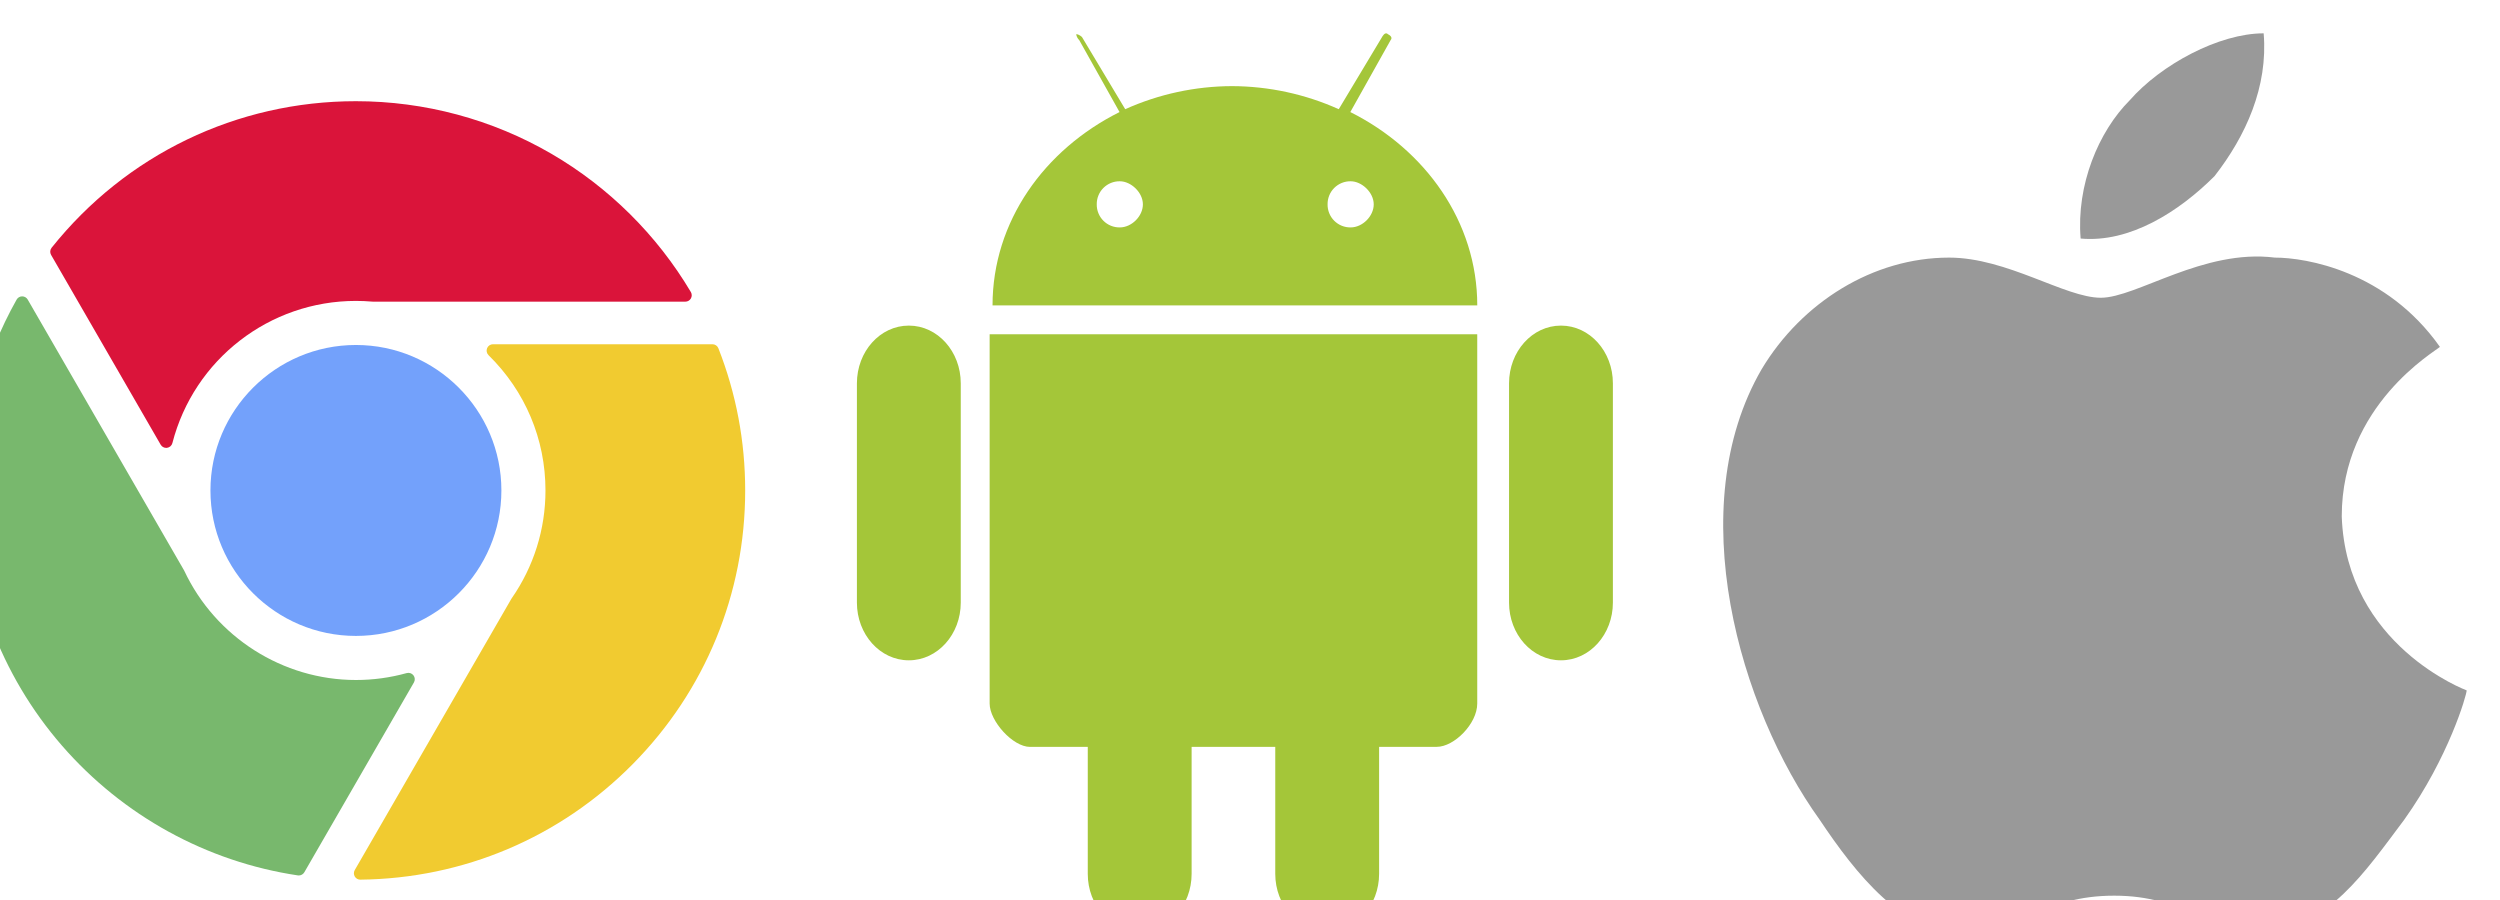 <svg width="300" height="108" viewBox="0 0 300 108" fill="none" xmlns="http://www.w3.org/2000/svg">
<g filter="url(#filter0_i)">
<path d="M300 78.846C300 79.385 297.855 86.874 292.499 94.375C287.682 100.798 283.393 107.221 275.903 107.76C268.402 107.76 266.269 103.481 257.701 103.481C249.134 103.481 246.461 107.76 239.499 107.76C232.538 108.299 226.654 100.798 222.364 94.375C212.73 80.99 205.768 56.893 215.402 40.297C220.22 32.269 228.787 26.912 237.894 26.912C244.855 26.912 251.817 31.73 256.096 31.73C260.374 31.73 268.413 25.835 276.981 26.912C280.731 26.912 290.366 28.518 296.789 37.625C296.25 38.163 285.01 44.586 285.01 57.971C285.548 73.49 300 78.846 300 78.846ZM269.744 17.135C273.495 12.318 276.178 6.423 275.639 0C270.283 0 263.321 3.75 259.571 8.029C255.821 11.779 253.148 18.202 253.676 24.625C259.571 25.164 265.466 21.413 269.744 17.135Z" fill="#999999"/>
</g>
<g filter="url(#filter1_i)">
<path fill-rule="evenodd" clip-rule="evenodd" d="M133.495 0.791L138.345 9.447C129.335 13.947 123.104 22.569 123.104 32.647H181.272C181.272 22.61 175.041 13.954 166.038 9.447L170.888 0.791C170.888 0.791 171.235 0.444 170.541 0.097C170.194 -0.25 169.847 0.444 169.847 0.444L164.65 9.104C160.621 7.292 156.255 6.349 151.838 6.335C147.42 6.349 143.055 7.292 139.025 9.104L133.838 0.447C133.838 0.447 133.495 0.104 133.144 0.104C133.181 0.367 133.303 0.611 133.491 0.798L133.495 0.791ZM138.378 17.753C139.726 17.753 141.147 19.1 141.147 20.522C141.147 21.943 139.8 23.29 138.378 23.29C138.013 23.296 137.651 23.228 137.313 23.091C136.974 22.953 136.667 22.75 136.409 22.491C136.15 22.233 135.947 21.926 135.81 21.587C135.672 21.249 135.604 20.887 135.61 20.522C135.604 20.157 135.672 19.794 135.81 19.456C135.947 19.117 136.15 18.81 136.409 18.552C136.667 18.294 136.974 18.09 137.313 17.953C137.651 17.815 138.013 17.747 138.378 17.753ZM166.078 17.753C167.425 17.753 168.847 19.1 168.847 20.522C168.847 21.943 167.5 23.29 166.078 23.29C165.713 23.296 165.351 23.228 165.012 23.091C164.674 22.953 164.367 22.75 164.108 22.491C163.85 22.233 163.646 21.926 163.509 21.587C163.372 21.249 163.304 20.887 163.31 20.522C163.304 20.157 163.372 19.794 163.509 19.456C163.646 19.117 163.85 18.81 164.108 18.552C164.367 18.294 164.674 18.09 165.012 17.953C165.351 17.815 165.713 17.747 166.078 17.753ZM122.757 36.109V80.434C122.757 82.512 125.526 85.628 127.607 85.628H134.532V100.862C134.532 104.668 137.301 107.787 140.763 107.787C144.226 107.787 146.994 104.672 146.994 100.862V85.621H157.031V100.855C157.031 104.661 159.8 107.78 163.262 107.78C166.725 107.78 169.493 104.665 169.493 100.855V85.621H176.418C178.497 85.621 181.269 82.853 181.269 80.428V36.109H122.757ZM113.06 35.072C116.522 35.072 119.291 38.188 119.291 41.997V68.312C119.291 72.118 116.522 75.237 113.06 75.237C109.598 75.237 106.829 72.122 106.829 68.312V41.997C106.829 38.191 109.598 35.072 113.06 35.072ZM197.547 41.997C197.547 38.188 194.778 35.072 191.316 35.072C187.853 35.072 185.085 38.191 185.085 41.997V68.312C185.085 72.122 187.853 75.237 191.316 75.237C194.778 75.237 197.547 72.118 197.547 68.312V41.997Z" fill="#A4C639"/>
</g>
<g filter="url(#filter2_i)">
<path d="M29.254 54.855C29.254 64.481 37.085 72.311 46.711 72.311C56.337 72.311 64.167 64.48 64.167 54.855C64.167 45.229 56.337 37.398 46.711 37.398C37.085 37.398 29.254 45.229 29.254 54.855Z" fill="#73A1FB"/>
<path d="M86.908 31.812C87.044 31.573 87.042 31.279 86.901 31.042C82.835 24.194 77.048 18.457 70.167 14.453C63.074 10.325 54.963 8.144 46.711 8.144C32.43 8.144 19.12 14.553 10.195 25.728C9.998 25.974 9.973 26.316 10.13 26.588L23.28 49.364C23.418 49.602 23.672 49.746 23.943 49.746C23.977 49.746 24.012 49.744 24.047 49.739C24.355 49.697 24.607 49.473 24.685 49.172C27.277 39.126 36.335 32.109 46.711 32.109C47.355 32.109 48.02 32.139 48.688 32.195C48.71 32.198 48.732 32.199 48.754 32.199H86.242C86.518 32.199 86.772 32.051 86.908 31.812Z" fill="#DA143A"/>
<path d="M53.614 77.039C53.423 76.793 53.104 76.687 52.803 76.77C50.825 77.321 48.776 77.6 46.711 77.6C37.938 77.6 29.853 72.455 26.112 64.492C26.103 64.473 26.093 64.454 26.082 64.435L7.324 31.946C7.187 31.708 6.934 31.563 6.661 31.563C6.66 31.563 6.658 31.563 6.657 31.563C6.382 31.564 6.128 31.713 5.994 31.953C2.073 38.91 0 46.83 0 54.855C0 66.113 4.061 76.988 11.436 85.476C18.738 93.879 28.79 99.409 39.742 101.048C39.78 101.054 39.818 101.056 39.856 101.056C40.126 101.056 40.38 100.912 40.519 100.673L53.672 77.891C53.827 77.621 53.804 77.285 53.614 77.039Z" fill="#78B86D"/>
<path d="M89.494 37.308H63.16C62.848 37.308 62.568 37.497 62.451 37.785C62.333 38.072 62.402 38.403 62.624 38.621C67.03 42.94 69.457 48.705 69.457 54.855C69.457 59.51 68.052 63.99 65.394 67.811C65.382 67.828 65.371 67.846 65.36 67.865L46.569 100.411C46.432 100.649 46.433 100.943 46.571 101.18C46.709 101.415 46.961 101.559 47.233 101.559C47.235 101.559 47.238 101.559 47.241 101.559C59.607 101.422 71.21 96.502 79.914 87.708C88.625 78.906 93.422 67.239 93.422 54.855C93.422 48.969 92.34 43.229 90.207 37.794C90.091 37.501 89.809 37.308 89.494 37.308Z" fill="#F1CB30"/>
</g>
<defs>
<filter id="filter0_i" x="206.784" y="0" width="93.216" height="111.787" filterUnits="userSpaceOnUse" color-interpolation-filters="sRGB">
<feFlood flood-opacity="0" result="BackgroundImageFix"/>
<feBlend mode="normal" in="SourceGraphic" in2="BackgroundImageFix" result="shape"/>
<feColorMatrix in="SourceAlpha" type="matrix" values="0 0 0 0 0 0 0 0 0 0 0 0 0 0 0 0 0 0 127 0" result="hardAlpha"/>
<feOffset dx="-4" dy="4"/>
<feGaussianBlur stdDeviation="5"/>
<feComposite in2="hardAlpha" operator="arithmetic" k2="-1" k3="1"/>
<feColorMatrix type="matrix" values="0 0 0 0 0 0 0 0 0 0 0 0 0 0 0 0 0 0 0.25 0"/>
<feBlend mode="normal" in2="shape" result="effect1_innerShadow"/>
</filter>
<filter id="filter1_i" x="102.829" y="0" width="94.718" height="111.787" filterUnits="userSpaceOnUse" color-interpolation-filters="sRGB">
<feFlood flood-opacity="0" result="BackgroundImageFix"/>
<feBlend mode="normal" in="SourceGraphic" in2="BackgroundImageFix" result="shape"/>
<feColorMatrix in="SourceAlpha" type="matrix" values="0 0 0 0 0 0 0 0 0 0 0 0 0 0 0 0 0 0 127 0" result="hardAlpha"/>
<feOffset dx="-4" dy="4"/>
<feGaussianBlur stdDeviation="5"/>
<feComposite in2="hardAlpha" operator="arithmetic" k2="-1" k3="1"/>
<feColorMatrix type="matrix" values="0 0 0 0 0 0 0 0 0 0 0 0 0 0 0 0 0 0 0.25 0"/>
<feBlend mode="normal" in2="shape" result="effect1_innerShadow"/>
</filter>
<filter id="filter2_i" x="-4" y="8.144" width="97.422" height="97.415" filterUnits="userSpaceOnUse" color-interpolation-filters="sRGB">
<feFlood flood-opacity="0" result="BackgroundImageFix"/>
<feBlend mode="normal" in="SourceGraphic" in2="BackgroundImageFix" result="shape"/>
<feColorMatrix in="SourceAlpha" type="matrix" values="0 0 0 0 0 0 0 0 0 0 0 0 0 0 0 0 0 0 127 0" result="hardAlpha"/>
<feOffset dx="-4" dy="4"/>
<feGaussianBlur stdDeviation="5"/>
<feComposite in2="hardAlpha" operator="arithmetic" k2="-1" k3="1"/>
<feColorMatrix type="matrix" values="0 0 0 0 0 0 0 0 0 0 0 0 0 0 0 0 0 0 0.25 0"/>
<feBlend mode="normal" in2="shape" result="effect1_innerShadow"/>
</filter>
</defs>
</svg>
